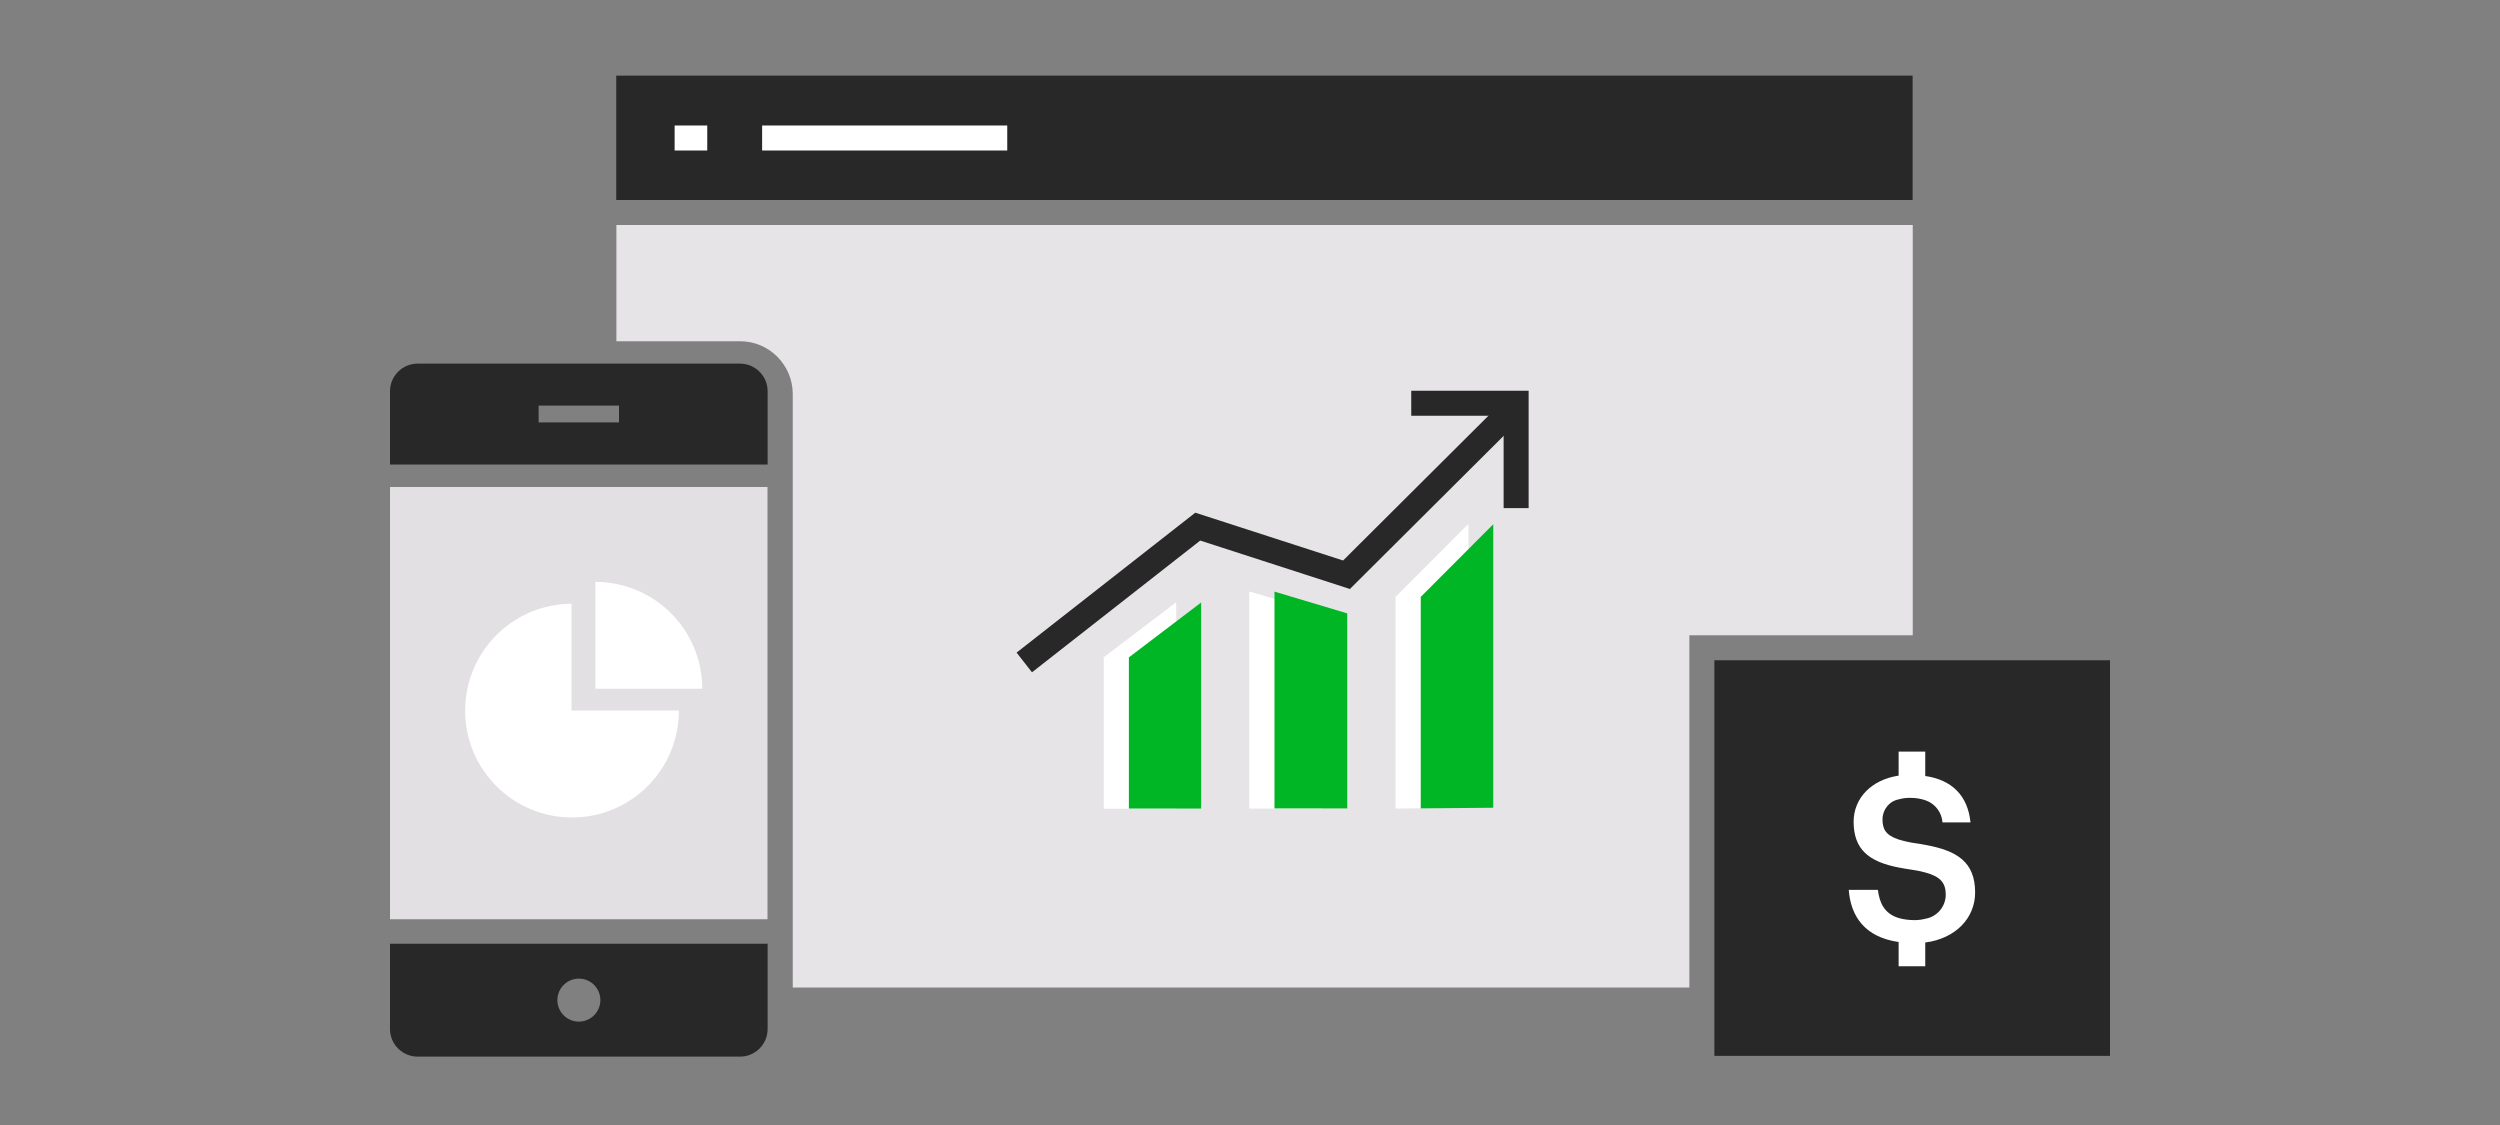 <?xml version="1.0" encoding="UTF-8"?><svg id="FLT_ART_WORKS" xmlns="http://www.w3.org/2000/svg" viewBox="0 0 200 90"><rect x="0" y="0" width="200" height="90" fill="#808080" stroke="none"/><defs><style>.cls-1{stroke:#282828;stroke-linecap:square;}.cls-1,.cls-2{fill:none;stroke-miterlimit:10;stroke-width:2px;}.cls-2{stroke:#fff;}.cls-3{fill:#282828;}.cls-3,.cls-4,.cls-5,.cls-6,.cls-7{stroke-width:0px;}.cls-4{fill:#e2e0e2;}.cls-5{fill:#fff;}.cls-6{fill:#e6e4e6;}.cls-7{fill:#00b624;}</style></defs><path class="cls-6" d="m135.15,79v-28.18h17.87V18H49.31v9.3h9.9c2.32,0,4.2,1.89,4.21,4.21v47.49h71.73Z"/><rect class="cls-3" x="49.3" y="6.05" width="103.71" height="9.95"/><line class="cls-2" x1="53.97" y1="11.04" x2="56.58" y2="11.04"/><line class="cls-2" x1="60.97" y1="11.04" x2="80.58" y2="11.04"/><path class="cls-3" d="m31.2,75.5v6.82c0,1.22.99,2.21,2.21,2.21h25.79c1.22,0,2.21-.99,2.21-2.21v-6.82h-30.21Zm15.11,6.23c-.95,0-1.72-.77-1.72-1.72,0-.95.77-1.72,1.72-1.72.95,0,1.71.76,1.72,1.71,0,.95-.76,1.72-1.71,1.73,0,0,0,0-.01,0Z"/><path class="cls-3" d="m59.2,29.09h-25.79c-1.22,0-2.21.99-2.21,2.21v5.86h30.21v-5.86c0-1.22-.99-2.21-2.21-2.21Zm-9.68,4.7h-6.43v-1.34h6.43v1.34Z"/><rect class="cls-4" x="31.2" y="38.96" width="30.2" height="34.58"/><path class="cls-5" d="m45.72,48.3c-4.72.02-8.53,3.87-8.51,8.59.02,4.72,3.87,8.53,8.59,8.51,4.71-.02,8.52-3.85,8.51-8.56h-8.59v-8.54Z"/><path class="cls-5" d="m47.63,46.55v8.55h8.55c0-4.72-3.83-8.55-8.55-8.55Z"/><polyline class="cls-1" points="82.73 52.38 95.82 42.13 107.72 45.98 120.27 33.48"/><polyline class="cls-1" points="113.9 32.26 121.29 32.26 121.29 39.65"/><path class="cls-5" d="m88.31,52.59l5.78-4.39v16.48h-5.78v-12.09Zm11.66,12.08h5.81v-15.6l-5.82-1.74v17.34Zm11.69,0l5.8-.05v-22.68l-5.8,5.81v16.92Z"/><path class="cls-5" d="m88.31,52.59l5.78-4.39v16.48h-5.78v-12.09Zm11.66,12.08h5.81v-15.6l-5.82-1.74v17.34Zm11.69,0l5.8-.05v-22.68l-5.8,5.81v16.92Z"/><rect class="cls-3" x="137.15" y="52.82" width="31.65" height="31.65"/><path class="cls-5" d="m154.02,67.59c-.23-.04-.46-.09-.7-.12-.49-.06-.96-.17-1.43-.31-1.03-.34-1.29-.83-1.29-1.61,0-.77.53-1.45,1.29-1.6.31-.09.63-.13.96-.12.4,0,.8.06,1.18.19.77.26,1.31.96,1.37,1.77h2.24c-.22-2.15-1.49-3.4-3.62-3.71v-1.95h-2.13v1.92c-2.19.33-3.6,1.81-3.6,3.69,0,2.21,1.22,3.2,3.6,3.66.32.06.65.12,1.01.17.38.05.76.13,1.13.23,1.24.34,1.63.85,1.63,1.79-.01.95-.7,1.75-1.63,1.91-.28.07-.56.11-.85.11-.44,0-.87-.05-1.29-.17-1.17-.36-1.53-1.24-1.66-2.25h-2.33c.16,2.16,1.33,3.79,3.99,4.17v1.94h2.13v-1.9c2.42-.31,3.99-1.95,3.99-4,0-2.44-1.44-3.35-3.99-3.81Z"/><path class="cls-7" d="m90.31,52.59l5.78-4.39v16.48h-5.78v-12.09Zm11.66,12.08h5.81v-15.6l-5.82-1.74v17.34Zm11.69,0l5.8-.05v-22.68l-5.8,5.81v16.92Z"/></svg>